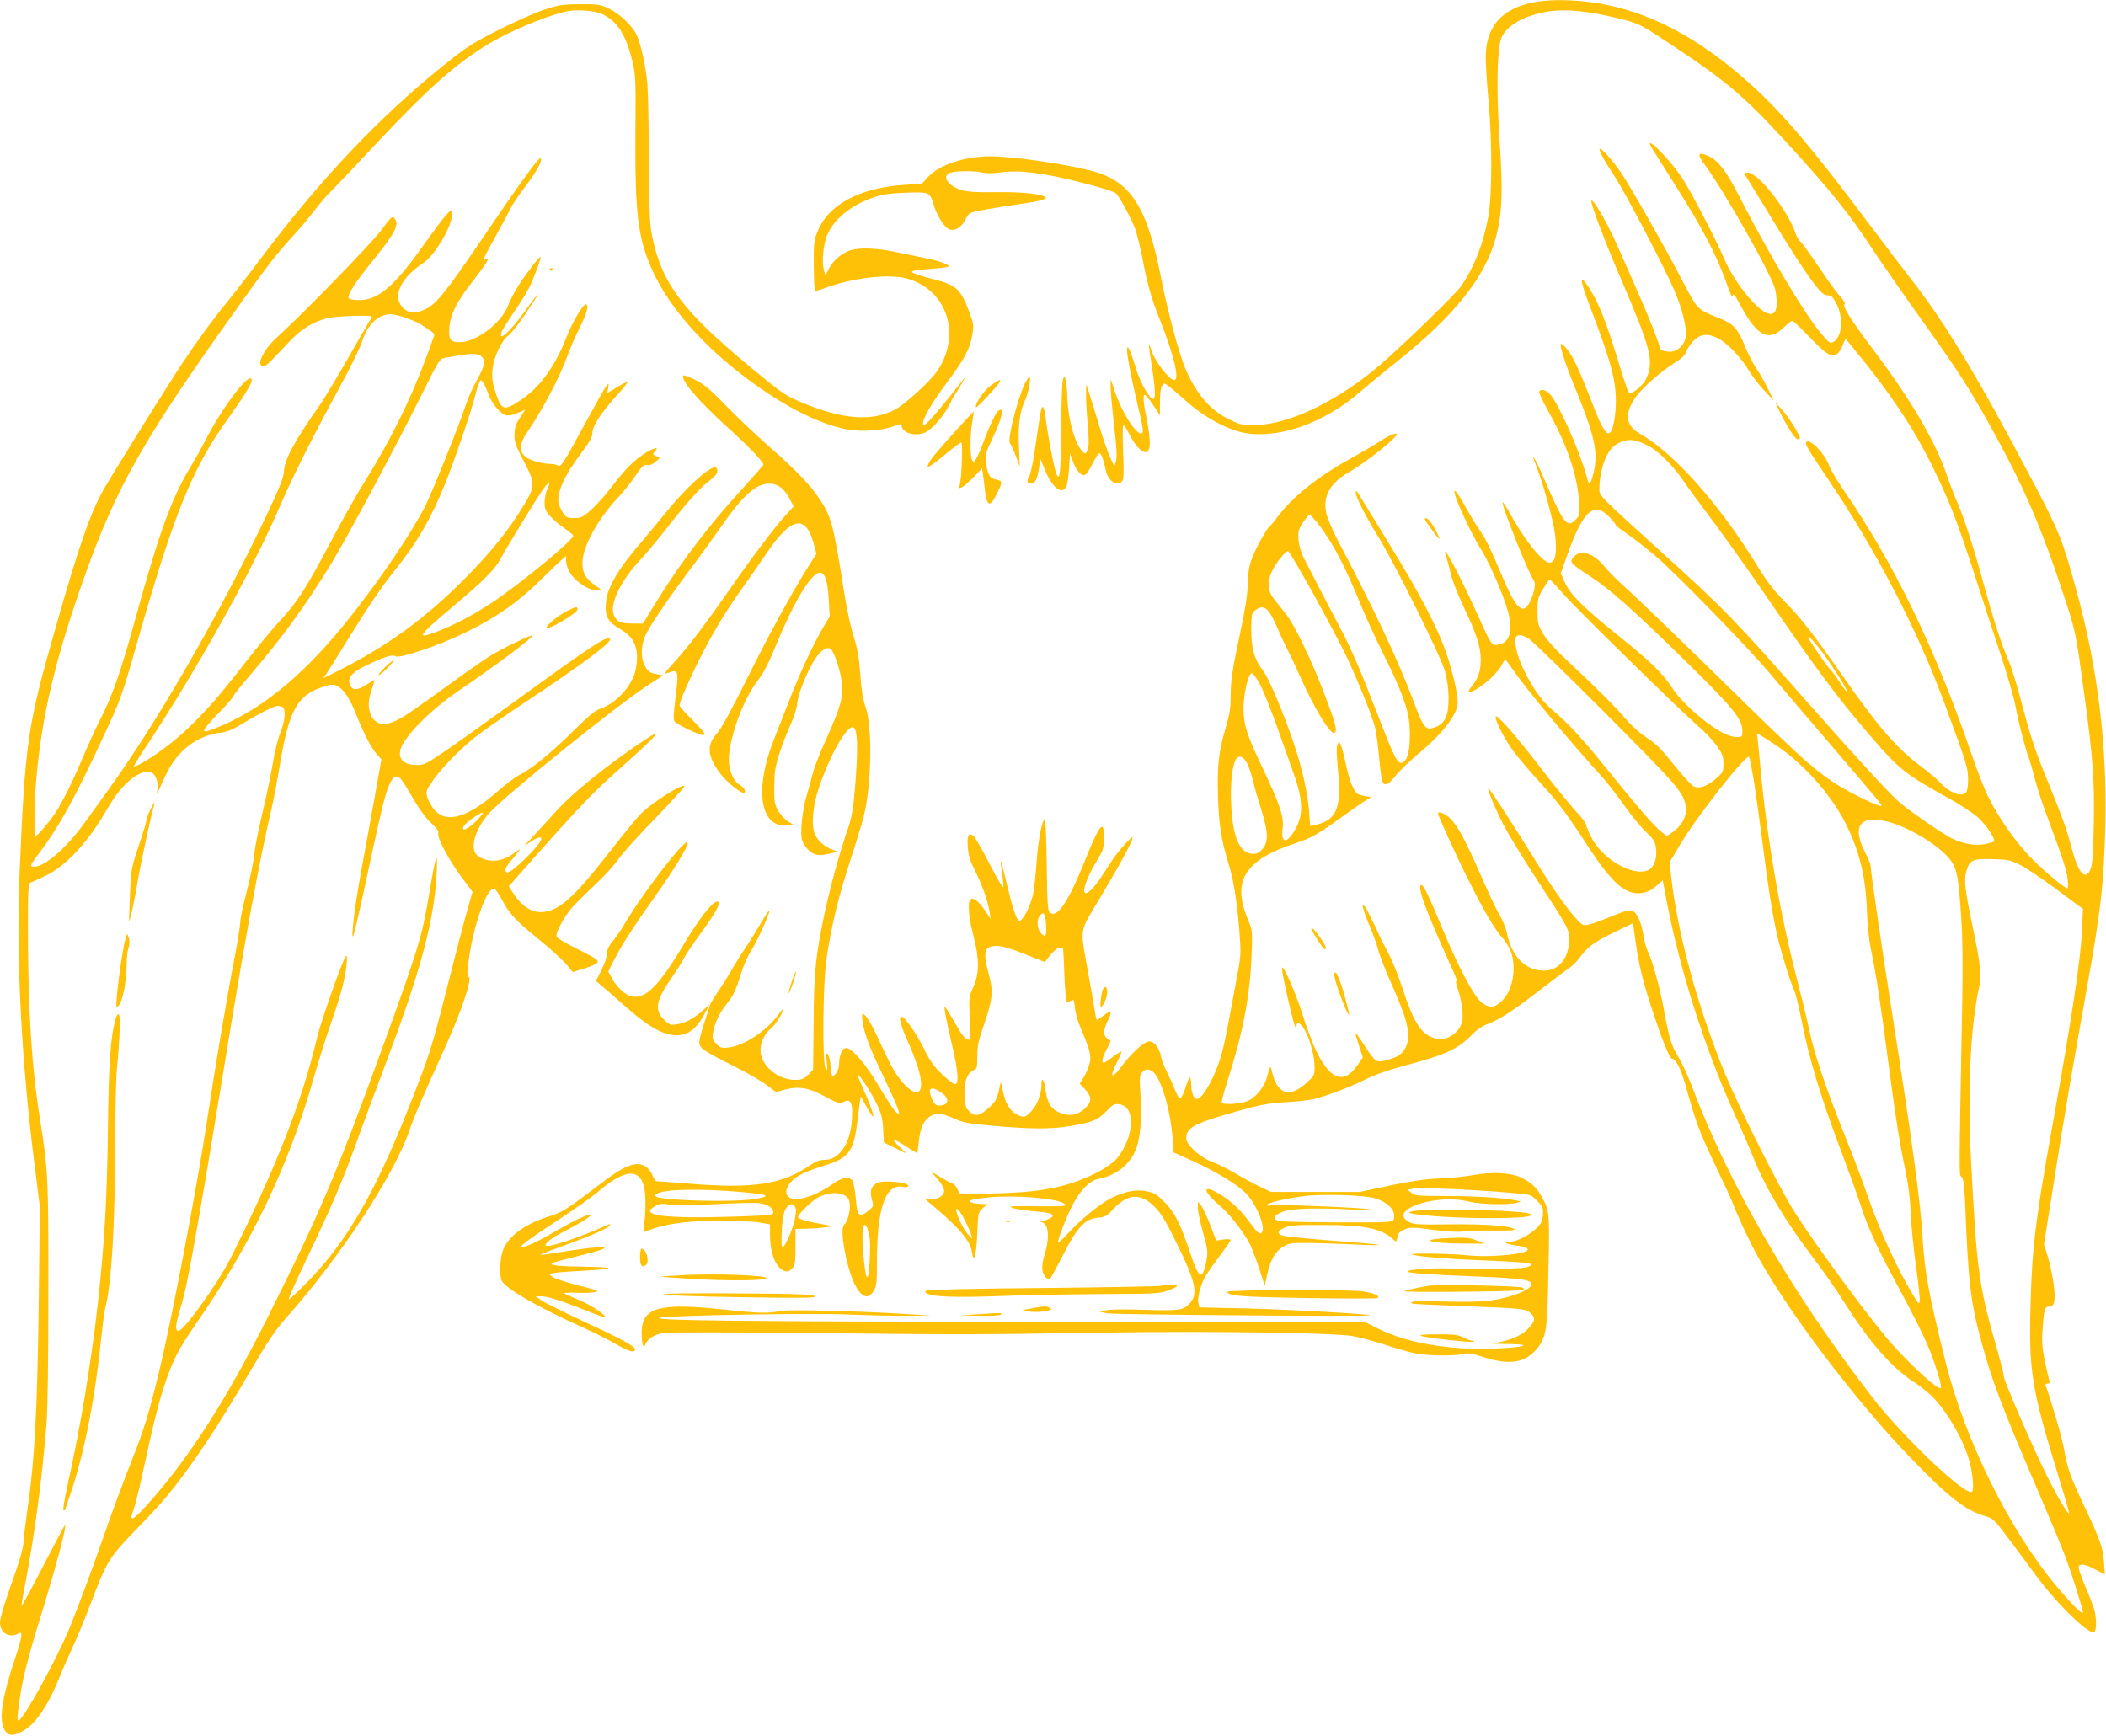 <?xml version="1.0" standalone="no"?>
<!DOCTYPE svg PUBLIC "-//W3C//DTD SVG 20010904//EN"
 "http://www.w3.org/TR/2001/REC-SVG-20010904/DTD/svg10.dtd">
<svg version="1.0" xmlns="http://www.w3.org/2000/svg"
 width="1280pt" height="1055pt" viewBox="0 0 1280 1055"
 preserveAspectRatio="xMidYMid meet">
<g transform="translate(0,1055) scale(0.1,-0.1)"
fill="#ffc107" stroke="none">
<path d="M9311 10534 c-188 -40 -281 -151 -281 -332 0 -43 7 -161 17 -262 23
-259 22 -576 -1 -705 -31 -168 -84 -305 -166 -425 -31 -45 -312 -319 -475
-463 -257 -226 -564 -377 -775 -381 -76 -1 -92 2 -152 31 -120 56 -209 159
-275 317 -39 91 -108 352 -148 556 -85 431 -187 584 -430 644 -176 44 -477 86
-609 86 -155 -1 -307 -52 -375 -125 l-38 -42 -100 -6 c-275 -17 -468 -119
-534 -284 -22 -53 -24 -72 -23 -206 1 -82 4 -151 7 -154 3 -3 30 4 61 16 170
63 390 88 501 57 245 -70 331 -346 178 -566 -44 -62 -198 -202 -255 -231 -143
-73 -318 -59 -568 46 -103 44 -118 55 -322 224 -396 331 -520 493 -580 765
-19 81 -21 132 -24 476 -1 212 -5 421 -9 465 -7 98 -38 240 -63 298 -26 57
-100 130 -170 164 -53 26 -65 28 -177 27 -107 0 -130 -4 -218 -33 -54 -18
-178 -73 -275 -122 -155 -78 -196 -104 -327 -209 -396 -317 -760 -701 -1119
-1180 -77 -102 -167 -219 -201 -260 -81 -98 -184 -238 -275 -375 -79 -118
-406 -642 -477 -765 -83 -144 -154 -347 -301 -866 -165 -580 -179 -675 -213
-1469 -22 -510 11 -1155 93 -1790 l30 -240 -6 -545 c-9 -700 -25 -1000 -72
-1315 -8 -55 -17 -127 -19 -160 -4 -62 -18 -109 -99 -340 -25 -71 -46 -147
-46 -167 0 -63 55 -97 111 -68 16 9 19 7 19 -13 0 -13 -16 -70 -35 -128 -81
-238 -103 -375 -70 -439 21 -40 47 -45 99 -20 89 42 166 155 246 354 16 41 49
116 73 167 25 52 73 168 107 259 97 256 114 284 270 445 75 77 159 167 186
200 148 177 316 428 517 773 106 181 154 252 216 321 320 358 653 861 747
1133 34 98 75 193 224 522 93 207 160 404 140 416 -12 7 -12 23 -2 98 30 225
117 465 160 438 6 -4 25 -33 43 -66 45 -85 86 -129 224 -240 67 -54 140 -121
164 -148 l42 -51 52 16 c29 8 65 22 81 30 38 20 29 28 -112 98 -62 31 -116 63
-119 71 -9 25 53 136 109 194 29 30 92 91 139 136 47 44 104 107 126 140 23
33 122 144 222 246 99 103 181 192 181 198 0 26 -194 -95 -264 -166 -27 -27
-116 -136 -198 -241 -215 -276 -307 -356 -410 -357 -60 0 -115 36 -162 105
l-34 51 161 182 c278 313 357 395 522 541 252 225 275 258 94 134 -203 -139
-389 -291 -478 -388 -47 -52 -115 -126 -151 -165 -61 -65 -63 -67 -21 -37 43
30 71 39 71 23 0 -34 -183 -213 -207 -205 -22 8 -14 28 32 82 25 29 45 55 45
57 0 3 -16 -7 -35 -21 -71 -54 -154 -62 -218 -20 -57 37 -23 166 70 266 106
115 773 651 960 773 l94 61 -44 8 c-37 7 -48 15 -66 47 -26 47 -27 113 -2 179
21 55 145 238 322 472 31 41 90 124 132 184 141 203 220 275 303 275 52 0 90
-29 124 -93 l24 -45 -50 -55 c-66 -72 -205 -256 -334 -442 -147 -212 -261
-362 -336 -443 -35 -39 -64 -72 -64 -75 0 -3 13 0 30 6 53 20 56 5 36 -149
-12 -98 -14 -139 -7 -148 19 -23 157 -88 177 -84 15 4 3 20 -63 87 -46 46 -83
87 -83 93 0 20 54 147 117 272 82 164 164 301 268 446 45 63 110 156 144 207
149 220 237 239 286 61 l17 -64 -38 -60 c-96 -148 -257 -443 -386 -704 -90
-182 -155 -300 -179 -326 -66 -73 -61 -141 19 -246 42 -56 135 -129 147 -116
10 10 -6 35 -30 48 -37 20 -65 86 -65 152 0 125 85 362 169 472 47 62 69 105
137 270 30 71 77 172 106 223 125 226 184 229 195 9 l6 -102 -47 -80 c-63
-111 -133 -262 -200 -434 -31 -80 -74 -190 -96 -245 -116 -298 -79 -525 82
-513 l43 3 -35 22 c-20 12 -47 41 -60 65 -22 39 -25 54 -24 148 1 90 5 119 33
205 18 55 49 134 68 175 19 42 36 95 38 120 3 55 59 197 108 273 36 56 77 81
98 60 23 -23 61 -143 66 -209 7 -90 -8 -141 -96 -338 -38 -83 -74 -176 -81
-206 -7 -30 -24 -91 -37 -135 -25 -82 -41 -223 -29 -268 9 -39 53 -85 87 -92
16 -4 53 -1 82 6 52 12 52 12 22 22 -47 15 -96 56 -112 96 -24 56 -13 176 27
291 61 180 161 360 201 360 32 0 37 -117 15 -375 -11 -130 -20 -177 -45 -250
-48 -137 -107 -354 -140 -510 -54 -255 -64 -356 -66 -664 l-3 -283 -30 -31
c-26 -26 -39 -31 -81 -31 -99 0 -198 80 -208 166 -6 53 21 113 66 150 25 20
71 94 71 114 0 4 -13 -11 -28 -32 -72 -99 -208 -190 -302 -201 -43 -5 -51 -3
-75 21 -24 24 -27 33 -21 69 9 57 39 120 79 170 45 55 59 85 91 189 14 47 42
110 62 140 34 51 118 237 111 245 -3 2 -30 -40 -62 -94 -32 -54 -72 -118 -90
-143 -17 -25 -51 -79 -75 -120 -23 -41 -63 -104 -87 -139 -25 -36 -46 -72 -48
-80 -2 -9 -17 -57 -34 -107 -17 -51 -31 -105 -31 -120 0 -35 26 -52 215 -147
72 -36 157 -85 191 -110 l61 -45 54 15 c84 22 144 12 245 -43 72 -39 90 -45
105 -36 50 31 65 1 56 -113 -10 -137 -78 -235 -162 -235 -33 0 -55 -8 -96 -36
-166 -113 -341 -140 -716 -110 -111 9 -207 16 -213 16 -5 0 -16 15 -23 33 -21
48 -53 72 -96 71 -49 -2 -108 -33 -219 -118 -197 -150 -236 -176 -307 -197
-149 -46 -246 -115 -286 -202 -19 -43 -25 -153 -11 -189 19 -48 215 -161 505
-292 60 -27 147 -71 194 -98 78 -45 113 -54 113 -30 0 18 -88 66 -305 166
-122 57 -239 115 -261 130 l-39 26 36 0 c39 0 120 -26 278 -89 57 -23 105 -40
108 -38 11 12 -92 79 -165 108 -45 18 -82 35 -82 38 0 3 34 5 76 3 71 -3 132
3 122 13 -2 3 -57 18 -122 34 -65 17 -130 38 -144 47 -24 16 -25 18 -6 24 10
4 82 10 159 14 223 12 246 23 50 26 -166 2 -231 9 -209 23 6 3 89 25 185 49
236 58 146 64 -165 12 -48 -8 -90 -13 -92 -11 -2 2 63 27 144 56 173 63 266
104 277 121 6 9 4 11 -6 7 -181 -81 -367 -143 -382 -128 -10 10 40 50 103 81
87 43 184 104 173 107 -16 6 -111 -39 -218 -102 -101 -59 -177 -95 -202 -95
-23 0 26 37 222 166 99 65 212 145 250 178 182 154 276 133 278 -62 1 -43 -3
-104 -7 -136 -7 -55 -7 -58 11 -51 109 46 241 65 457 65 93 0 198 -5 233 -11
l63 -11 0 -67 c0 -84 22 -160 56 -195 32 -31 55 -33 80 -5 16 18 19 37 19 130
l0 109 60 1 c33 1 85 4 115 8 l55 7 -40 8 c-22 4 -53 10 -70 13 -54 9 -105 26
-105 35 0 17 85 100 122 119 82 42 169 33 189 -18 13 -34 -4 -125 -27 -143
-18 -16 -18 -67 1 -168 43 -224 120 -330 175 -239 18 28 20 50 20 182 0 318
52 470 155 451 35 -7 49 6 20 18 -30 11 -115 18 -150 12 -53 -10 -72 -45 -57
-103 12 -42 11 -46 -10 -64 -66 -56 -78 -46 -87 69 -4 50 -14 98 -21 107 -21
25 -64 18 -116 -20 -103 -73 -216 -110 -263 -86 -34 19 -28 63 15 105 36 35
83 56 209 96 131 40 165 87 184 250 7 52 14 111 17 130 l6 35 35 -63 c19 -35
38 -61 40 -58 6 6 -25 90 -67 182 -16 37 -29 69 -27 71 8 7 89 -118 119 -184
25 -53 33 -84 36 -148 l4 -80 62 -30 c33 -17 65 -32 69 -34 5 -2 -11 15 -35
37 -23 22 -41 43 -38 45 3 3 35 -15 73 -39 37 -24 69 -44 71 -44 2 0 6 30 10
66 8 82 25 124 61 152 37 30 76 28 154 -7 58 -26 88 -32 246 -45 223 -20 344
-20 460 -1 129 21 171 38 220 91 36 39 48 45 75 42 102 -10 98 -187 -6 -323
-46 -60 -198 -138 -342 -174 -114 -29 -235 -42 -439 -46 l-181 -3 -12 29 c-7
15 -20 31 -29 34 -10 3 -43 21 -75 40 l-57 34 36 -42 c48 -55 55 -85 25 -109
-12 -10 -39 -18 -59 -18 l-36 -1 50 -42 c157 -132 224 -212 232 -278 11 -77
27 -21 33 112 5 128 6 132 33 155 l28 24 -33 1 c-18 1 -44 4 -58 8 -41 11 -8
22 103 33 158 15 412 -6 454 -38 16 -12 11 -14 -42 -16 -33 -1 -114 -1 -180 0
-96 2 -115 0 -95 -9 14 -6 67 -15 118 -20 108 -9 135 -16 129 -32 -2 -7 -21
-17 -43 -24 -21 -6 -34 -12 -27 -12 46 -3 56 -87 22 -196 -21 -70 -19 -113 8
-140 8 -8 19 -13 24 -10 5 4 40 68 78 143 88 172 134 222 211 230 46 4 57 10
92 48 92 100 168 105 255 19 42 -43 68 -86 138 -229 123 -249 133 -320 53
-379 -31 -23 -76 -25 -318 -17 -74 2 -151 0 -170 -5 l-35 -9 45 -9 c44 -8
1615 -21 1595 -12 -22 9 -504 36 -763 42 l-272 6 -6 24 c-8 28 10 102 36 154
11 21 51 79 90 130 38 51 70 97 70 102 0 5 -19 6 -44 3 l-44 -7 -36 95 c-21
53 -46 106 -56 118 l-19 23 -1 -35 c0 -19 12 -78 26 -130 36 -130 37 -140 25
-201 -24 -115 -45 -103 -97 54 -57 173 -95 250 -157 311 -45 45 -62 56 -108
65 -62 13 -135 -1 -218 -43 -68 -35 -184 -130 -258 -211 -35 -37 -63 -63 -63
-57 0 22 53 160 89 227 47 91 105 150 157 159 104 20 186 82 225 172 29 64 40
190 31 334 -7 112 -6 126 10 142 22 22 37 23 64 4 49 -35 108 -231 121 -404
l6 -87 109 -49 c140 -63 269 -140 325 -194 65 -63 126 -206 104 -241 -13 -20
-27 -7 -86 73 -52 71 -127 136 -197 172 -85 43 -70 -3 29 -88 49 -41 113 -120
168 -208 15 -23 43 -94 64 -158 l38 -117 13 60 c19 90 47 143 93 173 38 25 47
27 156 27 64 -1 188 -5 276 -9 88 -5 158 -6 155 -3 -3 3 -131 15 -285 26 -154
12 -290 26 -302 31 -33 14 -28 29 15 48 31 14 70 17 237 16 247 0 351 -21 421
-86 21 -19 21 -19 27 12 5 24 15 35 44 47 35 14 49 14 171 -2 90 -12 153 -15
195 -10 34 4 118 6 187 5 84 -1 122 2 115 8 -20 21 -174 32 -390 30 -195 -3
-224 -1 -252 15 -133 72 168 174 365 123 66 -17 244 -21 292 -7 l25 8 -30 6
c-72 16 -251 27 -425 27 -170 0 -190 2 -211 19 l-24 19 40 8 c59 11 674 -25
706 -42 15 -7 39 -28 54 -46 23 -28 26 -38 22 -78 -4 -38 -12 -52 -51 -87 -44
-39 -117 -73 -159 -73 -38 0 -7 -13 49 -21 69 -9 88 -24 51 -38 -55 -21 -241
-33 -341 -22 -93 11 -354 15 -345 7 12 -12 198 -28 431 -37 142 -5 268 -14
280 -18 23 -9 22 -9 -7 -22 -29 -12 -241 -16 -493 -9 -107 3 -244 -8 -237 -19
6 -10 133 -19 438 -31 254 -10 320 -20 315 -48 -5 -26 -74 -59 -173 -83 -92
-23 -189 -26 -447 -18 -85 3 -121 -2 -107 -15 2 -2 141 -9 309 -15 369 -14
386 -16 416 -46 27 -27 24 -46 -15 -88 -33 -37 -86 -64 -159 -81 l-57 -14 100
-2 c154 -2 83 -21 -102 -28 -268 -9 -523 36 -693 120 l-85 43 -1935 1 c-1819
0 -2442 7 -2345 25 73 14 912 28 1140 19 121 -5 283 -9 360 -8 l140 1 -105 7
c-290 20 -756 32 -808 21 -74 -16 -132 -14 -354 10 -385 41 -488 11 -488 -143
0 -31 3 -64 6 -73 6 -14 8 -13 18 6 17 35 57 59 112 67 28 5 432 4 900 -1 932
-10 961 -10 1799 3 605 10 1362 -1 1485 -21 36 -6 119 -28 185 -49 66 -22 149
-46 185 -54 72 -17 243 -21 304 -6 32 7 53 4 112 -16 153 -51 250 -42 319 30
68 70 78 115 84 381 10 426 9 463 -20 525 -35 75 -72 116 -133 147 -67 35
-181 42 -303 20 -49 -9 -142 -18 -209 -21 -87 -3 -171 -16 -300 -43 l-179 -38
-270 0 -270 0 -66 31 c-37 18 -105 54 -151 82 -47 27 -112 60 -146 72 -68 25
-152 102 -152 140 0 67 43 90 330 171 118 33 169 43 270 49 69 4 146 12 171
18 81 20 222 73 312 118 56 28 141 59 235 84 260 69 331 102 417 189 33 34 67
56 105 70 67 25 154 82 320 211 69 53 142 108 162 122 21 13 51 42 67 64 50
68 87 96 208 155 l118 57 17 -120 c19 -133 43 -231 94 -388 62 -191 111 -315
125 -315 24 0 55 -61 83 -161 66 -234 83 -279 175 -474 54 -113 104 -221 111
-240 32 -85 106 -243 158 -335 188 -339 591 -870 916 -1208 240 -250 346 -332
472 -366 37 -10 51 -25 139 -143 55 -73 130 -174 167 -225 131 -176 329 -364
349 -332 12 19 11 86 -2 134 -6 22 -31 87 -56 144 -24 57 -42 110 -39 118 8
21 39 16 101 -17 l58 -30 -5 72 c-7 92 -22 134 -115 333 -91 191 -107 238
-128 356 -12 71 -76 290 -112 387 -3 6 2 12 12 12 11 0 15 5 11 16 -3 8 -15
61 -27 117 -16 78 -20 122 -15 187 8 127 14 150 39 147 34 -3 43 39 28 143 -7
50 -23 123 -35 163 l-23 73 63 396 c62 392 102 627 190 1118 94 520 110 664
120 1030 12 485 -45 956 -177 1435 -83 304 -103 353 -267 665 -332 631 -532
963 -742 1230 -41 52 -160 210 -266 350 -325 434 -503 644 -690 815 -394 360
-775 528 -1191 524 -48 0 -117 -7 -152 -15z m-5646 -72 c92 -46 143 -131 182
-298 16 -70 18 -120 15 -419 -3 -487 14 -632 96 -823 113 -262 372 -540 712
-765 176 -116 338 -190 478 -217 82 -16 212 -8 280 18 42 16 52 17 52 6 0 -47
89 -71 149 -40 40 21 106 97 137 158 14 29 34 64 44 78 9 14 27 43 39 65 l23
40 -24 -30 c-81 -105 -180 -224 -207 -249 -27 -26 -31 -27 -31 -10 0 35 56
129 147 251 105 140 140 206 153 290 9 54 7 67 -16 129 -57 153 -79 172 -241
212 -58 15 -108 32 -110 38 -3 8 31 14 107 19 60 4 112 11 115 15 7 12 -67 38
-155 54 -41 8 -118 24 -170 35 -106 23 -213 27 -271 10 -51 -16 -105 -62 -131
-112 l-21 -42 -10 35 c-13 51 -3 158 21 212 42 96 141 178 273 225 59 21 98
27 191 31 157 6 159 5 180 -65 23 -77 70 -151 103 -159 34 -8 70 16 95 65 19
38 21 39 107 55 48 9 138 23 198 32 131 18 187 32 181 43 -13 21 -138 35 -296
33 -122 -2 -178 2 -214 12 -85 26 -125 86 -70 106 31 12 146 13 197 1 24 -6
66 -5 110 1 108 17 263 -3 495 -63 127 -32 200 -56 208 -67 32 -42 96 -164
114 -215 11 -32 29 -105 41 -165 32 -170 56 -255 110 -389 84 -212 120 -363
86 -363 -30 0 -119 116 -138 178 -7 23 -14 40 -16 39 -2 -2 6 -60 17 -128 32
-200 24 -248 -28 -166 -35 55 -55 102 -83 195 -22 72 -39 101 -39 65 0 -37 30
-192 66 -341 28 -113 35 -155 26 -164 -26 -26 -120 116 -166 252 l-25 75 -1
-45 c0 -25 9 -130 21 -233 16 -136 19 -197 12 -220 l-10 -32 -26 55 c-14 30
-44 118 -67 195 -23 77 -50 165 -60 195 l-18 55 -1 -60 c-1 -33 4 -116 10
-185 8 -93 8 -132 0 -154 -10 -24 -14 -26 -27 -15 -47 39 -94 200 -97 339 -3
103 -17 148 -28 95 -4 -16 -8 -142 -9 -280 -1 -137 -5 -263 -9 -280 -7 -29 -7
-29 -19 -9 -12 22 -55 242 -67 347 -4 31 -11 59 -15 62 -11 7 -15 -16 -45
-224 -14 -102 -31 -184 -40 -198 -18 -27 -12 -43 14 -43 22 0 38 34 47 100 l7
52 28 -69 c46 -109 102 -153 130 -101 6 12 14 62 17 111 l5 90 19 -50 c21 -56
50 -88 72 -80 9 3 29 33 45 66 17 33 35 62 40 65 11 7 28 -35 40 -96 13 -70
70 -111 101 -73 10 12 12 54 6 181 -4 114 -3 163 4 159 6 -4 23 -32 39 -63 34
-66 72 -105 98 -100 27 5 28 69 4 192 -23 112 -26 156 -12 156 4 0 27 -28 50
-62 l41 -63 0 81 c0 53 5 87 14 100 16 21 1 32 165 -111 89 -77 213 -146 306
-170 211 -54 511 47 740 250 39 34 140 117 225 185 339 271 524 503 590 740
40 146 46 278 25 583 -20 297 -17 548 7 627 25 82 145 150 301 172 100 14 239
-1 410 -43 136 -34 128 -30 357 -182 294 -195 416 -298 641 -543 279 -302 407
-460 544 -670 51 -77 171 -251 268 -387 273 -381 333 -475 495 -772 167 -306
274 -556 398 -932 82 -248 79 -235 134 -638 51 -377 60 -504 56 -765 -4 -227
-9 -273 -31 -304 -32 -42 -70 17 -109 168 -27 103 -55 179 -164 446 -51 125
-87 235 -127 389 -30 117 -70 248 -89 290 -42 96 -91 248 -151 466 -56 208
-117 395 -160 495 -18 41 -45 111 -60 155 -68 205 -220 465 -447 766 -137 182
-193 270 -177 279 6 5 -3 22 -25 46 -20 21 -79 103 -131 181 -53 78 -103 148
-113 155 -9 7 -23 31 -30 53 -45 134 -226 365 -286 365 -27 0 -28 -1 -13 -24
9 -13 68 -111 133 -217 137 -227 224 -361 288 -444 36 -46 53 -59 74 -60 23 0
32 -9 55 -54 44 -88 33 -201 -23 -231 -16 -9 -26 -2 -71 52 -106 127 -320 486
-504 846 -73 143 -123 208 -182 234 -64 28 -71 12 -22 -53 119 -160 414 -682
429 -761 31 -162 -21 -192 -132 -78 -68 70 -144 183 -178 266 -46 109 -199
405 -256 492 -54 82 -172 212 -194 212 -6 0 0 -17 14 -37 191 -302 241 -383
290 -471 72 -129 120 -232 162 -350 22 -64 33 -86 36 -70 2 18 13 5 48 -61
100 -186 171 -221 263 -130 22 21 45 39 50 39 6 0 56 -47 111 -105 126 -131
157 -137 199 -36 l14 33 64 -79 c204 -247 351 -468 464 -698 105 -215 151
-333 260 -670 47 -148 118 -364 156 -478 38 -114 79 -256 90 -315 20 -107 59
-255 80 -309 6 -15 21 -68 34 -118 12 -49 48 -160 80 -245 98 -264 117 -323
122 -377 3 -29 3 -53 -1 -53 -17 0 -138 101 -218 182 -97 98 -207 256 -267
381 -22 45 -65 156 -96 247 -225 653 -469 1158 -779 1610 -40 58 -80 126 -89
151 -28 73 -111 160 -137 144 -14 -9 3 -39 123 -216 296 -438 546 -916 713
-1368 144 -391 145 -394 146 -478 0 -29 -5 -60 -12 -68 -29 -34 -103 -4 -170
70 -14 15 -59 52 -100 83 -154 115 -260 237 -490 567 -172 246 -246 341 -349
445 -60 61 -106 121 -163 215 -228 371 -502 680 -711 799 -90 51 -96 125 -20
229 41 56 153 153 235 204 41 25 60 45 68 67 6 18 26 48 46 67 41 40 86 44
149 11 52 -26 144 -123 184 -194 18 -31 59 -85 92 -120 l60 -63 -35 70 c-18
39 -50 95 -71 125 -20 30 -52 93 -71 139 -41 101 -68 132 -143 162 -146 58
-141 54 -224 211 -113 218 -331 601 -387 682 -52 75 -119 150 -128 142 -7 -7
32 -79 93 -171 66 -101 299 -546 360 -687 52 -121 79 -234 70 -289 -7 -39 -35
-72 -73 -84 -27 -8 -82 3 -82 16 0 19 -72 202 -137 347 -36 81 -89 202 -119
270 -60 139 -157 306 -162 280 -4 -19 82 -245 175 -462 191 -444 208 -513 156
-623 -14 -31 -75 -83 -96 -83 -10 0 -21 28 -84 235 -64 208 -112 326 -168 410
-58 87 -55 50 10 -122 124 -325 155 -437 156 -567 1 -86 -16 -180 -36 -196
-21 -17 -49 27 -101 163 -80 207 -124 304 -159 344 -18 21 -35 36 -38 33 -9
-10 25 -117 79 -250 134 -325 153 -421 112 -562 -6 -21 -14 -38 -18 -38 -3 0
-11 21 -18 48 -37 140 -165 429 -216 490 -27 32 -59 42 -71 22 -3 -5 19 -54
49 -108 115 -203 181 -392 193 -555 6 -82 5 -89 -17 -112 -55 -59 -74 -35
-200 256 -46 109 -83 167 -46 74 46 -114 107 -338 118 -428 13 -108 1 -167
-34 -167 -42 0 -152 137 -244 305 -20 36 -38 64 -41 62 -11 -11 160 -439 189
-475 14 -16 4 -73 -22 -128 -43 -87 -85 -49 -171 156 -75 177 -100 228 -143
288 -18 26 -51 81 -74 122 -22 41 -48 84 -57 95 -59 72 63 -212 153 -355 49
-79 133 -276 158 -369 33 -129 5 -201 -80 -201 -20 0 -33 22 -105 183 -84 187
-189 392 -197 384 -3 -2 0 -17 6 -33 6 -16 18 -59 26 -96 8 -39 42 -127 79
-205 79 -165 105 -246 105 -324 0 -67 -17 -116 -56 -162 -38 -45 -13 -46 52
-2 59 41 119 102 136 141 6 13 14 24 17 24 3 0 25 -29 48 -63 73 -108 364
-458 543 -652 25 -27 83 -103 129 -167 46 -65 107 -139 136 -166 46 -43 54
-56 60 -99 8 -64 -13 -119 -52 -134 -94 -36 -277 72 -342 203 -17 34 -31 68
-31 76 0 8 -28 45 -63 82 -35 38 -128 153 -208 256 -161 210 -279 344 -279
316 0 -31 61 -146 115 -217 29 -38 98 -119 154 -180 114 -124 164 -191 292
-389 135 -208 218 -286 303 -286 46 0 77 13 118 49 l34 30 23 -122 c78 -412
231 -895 408 -1287 41 -91 93 -210 115 -265 76 -193 197 -395 379 -635 53 -69
131 -181 174 -250 161 -254 291 -403 434 -495 36 -24 87 -65 112 -91 95 -102
184 -260 219 -386 20 -75 29 -173 16 -185 -33 -34 -412 324 -601 567 -488 630
-880 1304 -1106 1908 -23 58 -56 131 -75 162 -46 75 -58 115 -89 282 -25 142
-74 317 -102 371 -8 16 -19 56 -24 90 -14 86 -42 145 -72 152 -17 5 -55 -6
-119 -34 -53 -22 -114 -44 -137 -50 -41 -9 -42 -8 -84 38 -62 69 -156 205
-264 381 -117 189 -261 410 -267 410 -11 0 48 -141 99 -237 30 -56 117 -198
193 -315 201 -307 206 -316 199 -389 -9 -104 -69 -169 -154 -169 -110 0 -194
84 -223 223 -6 32 -27 84 -46 116 -19 31 -70 140 -114 241 -95 216 -139 298
-186 345 -29 29 -74 48 -74 30 0 -12 111 -257 172 -378 106 -213 167 -317 213
-370 24 -26 50 -68 59 -94 34 -101 11 -231 -54 -295 -44 -44 -72 -48 -121 -15
-45 30 -143 213 -238 443 -87 209 -118 274 -131 274 -31 0 19 -140 175 -485
40 -88 46 -107 36 -100 -5 3 0 -21 11 -52 22 -64 34 -158 24 -196 -10 -42 -54
-86 -98 -98 -33 -9 -49 -7 -85 6 -70 27 -115 102 -178 295 -35 106 -73 196
-110 260 -8 14 -36 73 -63 131 -77 167 -97 154 -25 -16 19 -44 41 -106 49
-137 7 -32 43 -122 78 -201 104 -232 124 -321 90 -392 -19 -42 -49 -61 -116
-79 -64 -17 -68 -14 -135 89 -64 98 -65 98 -36 8 l26 -80 -32 -47 c-85 -123
-170 -89 -258 100 -19 43 -53 134 -75 203 -42 136 -121 314 -126 287 -2 -10
13 -90 34 -179 36 -158 53 -213 54 -174 0 33 30 17 54 -31 32 -63 56 -157 56
-220 0 -48 -3 -52 -51 -96 -103 -92 -176 -68 -208 70 -9 41 -11 38 -30 -32
-16 -60 -66 -122 -114 -145 -43 -19 -151 -27 -161 -11 -3 5 13 64 35 133 93
288 136 513 146 759 6 152 5 156 -21 218 -101 238 -22 364 289 467 97 32 139
56 275 155 58 42 123 87 145 101 l40 24 -35 5 c-20 4 -41 10 -48 14 -24 14
-53 87 -72 181 -11 53 -25 106 -31 118 l-12 21 -9 -24 c-6 -15 -4 -68 3 -138
25 -241 -6 -319 -137 -346 l-31 -7 -6 88 c-8 107 -43 265 -90 404 -64 192
-154 404 -190 452 -54 70 -72 135 -72 250 1 93 2 100 25 118 52 39 81 15 135
-110 19 -46 47 -105 60 -130 14 -25 48 -98 76 -161 88 -198 186 -359 210 -345
19 12 7 57 -61 236 -83 217 -184 425 -237 491 -21 26 -51 63 -67 83 -42 51
-46 110 -13 177 25 51 80 118 95 118 14 0 280 -481 360 -649 64 -136 149 -347
167 -414 8 -26 19 -107 26 -180 6 -73 16 -142 20 -155 13 -34 37 -24 83 35 23
28 85 88 139 133 148 124 237 240 237 310 0 53 -29 181 -68 295 -53 157 -153
350 -346 665 -93 151 -177 289 -187 305 -15 25 -19 26 -19 10 0 -26 60 -144
144 -280 101 -165 373 -715 398 -804 28 -101 30 -231 4 -285 -13 -26 -31 -43
-55 -53 -65 -27 -76 -15 -136 145 -97 259 -238 559 -470 999 -29 57 -58 126
-64 153 -22 101 21 181 130 245 118 69 299 213 299 237 0 12 -63 -16 -112 -50
-24 -16 -102 -62 -174 -102 -194 -107 -350 -232 -437 -349 -23 -31 -45 -57
-49 -59 -13 -6 -76 -116 -103 -182 -21 -51 -28 -84 -31 -160 -3 -92 -10 -135
-74 -440 -21 -103 -30 -173 -30 -243 0 -79 -6 -117 -29 -196 -44 -147 -54
-239 -48 -424 5 -168 21 -268 61 -397 32 -100 53 -227 68 -410 11 -144 11
-156 -11 -273 -13 -67 -38 -204 -57 -305 -26 -139 -44 -207 -75 -281 -41 -100
-89 -171 -115 -171 -19 0 -34 41 -34 91 0 21 -4 39 -8 39 -4 0 -17 -28 -27
-62 -11 -34 -25 -63 -31 -65 -6 -2 -19 18 -29 44 -10 26 -33 78 -51 114 -18
36 -36 82 -39 102 -9 48 -40 87 -70 87 -30 0 -106 -69 -170 -154 -60 -80 -73
-65 -26 27 17 33 29 62 27 65 -3 2 -26 -12 -52 -32 -26 -20 -51 -36 -55 -36
-16 0 -10 30 17 81 l25 51 -20 15 c-28 19 -26 53 4 113 28 56 19 63 -31 25
-18 -14 -35 -25 -37 -25 -2 0 -7 17 -10 38 -3 20 -21 125 -40 232 -54 307 -64
248 75 482 131 222 200 350 191 358 -6 6 -82 -78 -117 -130 -13 -19 -45 -68
-71 -108 -46 -71 -89 -112 -102 -98 -14 14 19 104 67 183 46 76 50 86 50 147
0 123 -24 93 -125 -157 -95 -235 -163 -333 -204 -293 -14 15 -16 53 -19 291
-2 151 -7 275 -11 275 -17 0 -41 -121 -51 -265 -6 -82 -16 -170 -22 -195 -19
-80 -68 -168 -86 -156 -16 10 -41 88 -76 237 -36 151 -43 164 -25 48 6 -38 9
-75 7 -81 -3 -7 -40 56 -83 140 -43 83 -86 159 -96 168 -31 28 -42 8 -37 -65
4 -51 14 -84 46 -147 42 -84 76 -180 87 -249 l6 -40 -35 52 c-40 58 -72 81
-88 65 -18 -18 -10 -114 18 -218 37 -142 37 -231 0 -313 -28 -62 -28 -65 -21
-192 6 -110 5 -129 -7 -129 -21 0 -38 22 -93 118 -26 45 -50 82 -52 82 -7 0 6
-72 43 -230 38 -162 44 -240 18 -240 -9 0 -44 28 -79 61 -50 48 -74 82 -109
154 -44 90 -117 195 -136 195 -21 0 -8 -47 40 -156 56 -126 83 -218 78 -267
-9 -90 -123 1 -198 159 -22 46 -58 121 -79 167 -22 46 -49 91 -60 102 -20 18
-21 18 -21 -1 0 -68 36 -175 116 -339 92 -193 118 -255 105 -255 -14 0 -53 56
-126 179 -73 123 -158 221 -192 221 -24 0 -43 -43 -43 -98 0 -32 -22 -72 -40
-72 -4 0 -10 27 -12 60 -2 33 -10 66 -17 73 -10 10 -11 0 -6 -48 5 -51 4 -57
-7 -40 -21 32 -17 517 6 670 28 191 72 375 141 585 35 107 73 231 84 275 49
194 55 551 11 670 -15 42 -25 100 -31 195 -8 104 -17 156 -40 230 -17 52 -42
165 -55 250 -69 434 -79 472 -148 580 -58 89 -143 178 -316 330 -80 70 -197
181 -260 247 -89 92 -130 127 -182 153 -37 19 -70 31 -74 27 -22 -22 88 -151
263 -310 128 -115 223 -214 223 -231 0 -4 -55 -66 -121 -139 -207 -225 -377
-448 -532 -698 l-79 -129 -67 0 c-72 1 -94 11 -111 54 -25 66 44 208 160 331
31 33 101 116 155 185 136 173 207 252 265 296 34 26 50 45 50 61 0 13 -6 23
-13 23 -43 0 -189 -136 -312 -290 -33 -41 -87 -106 -120 -145 -157 -180 -225
-294 -232 -389 -7 -83 10 -115 85 -159 74 -43 104 -94 104 -175 0 -31 -8 -77
-16 -101 -34 -93 -124 -183 -215 -212 -24 -8 -72 -48 -146 -122 -130 -130
-260 -238 -330 -273 -27 -13 -87 -57 -132 -97 -187 -165 -315 -205 -390 -123
-17 19 -37 53 -44 75 -12 39 -11 43 25 96 49 75 164 194 261 272 44 35 181
131 305 213 347 230 534 369 517 386 -20 20 -102 -34 -587 -386 -157 -114
-342 -246 -411 -293 -114 -78 -132 -87 -172 -87 -82 0 -118 33 -103 93 19 76
181 241 352 357 227 154 459 328 450 337 -7 7 -190 -81 -265 -129 -36 -23
-138 -94 -226 -158 -230 -167 -293 -210 -339 -231 -75 -34 -128 -21 -152 36
-19 46 -17 89 6 155 10 30 18 56 16 57 -1 1 -22 -11 -46 -27 -56 -37 -87 -39
-102 -4 -19 41 6 73 92 116 109 54 168 72 184 59 20 -17 259 64 416 140 201
97 334 191 491 348 75 75 134 128 131 119 -8 -34 9 -89 40 -124 42 -47 110
-86 145 -82 l28 3 -42 30 c-55 40 -73 73 -73 134 0 96 93 266 216 396 31 33
79 92 105 131 41 60 52 71 72 67 16 -3 34 4 53 21 29 26 29 26 7 32 -26 7 -28
15 -11 32 27 27 -5 22 -54 -8 -74 -47 -118 -90 -208 -206 -82 -106 -159 -181
-195 -190 -12 -3 -37 -4 -56 -2 -29 3 -37 10 -57 48 -18 34 -22 55 -17 85 9
63 56 152 133 254 53 70 72 103 72 125 0 44 46 118 139 221 44 49 78 91 76 94
-2 2 -31 -12 -64 -32 l-60 -36 6 32 c9 53 -8 25 -133 -203 -143 -263 -155
-282 -174 -269 -8 5 -27 9 -42 9 -53 0 -129 22 -156 45 -39 33 -34 82 15 152
90 130 202 345 243 463 12 36 44 109 71 163 47 93 61 147 39 147 -17 0 -82
-110 -116 -197 -70 -179 -159 -302 -272 -380 -111 -75 -125 -71 -163 51 -16
51 -20 83 -16 128 6 73 56 179 96 208 16 11 60 66 98 122 108 160 112 177 8
33 -95 -133 -172 -201 -145 -130 5 13 38 65 73 117 36 51 76 117 91 145 30 60
77 185 71 191 -5 5 -82 -93 -131 -169 -24 -37 -53 -92 -65 -124 -40 -107 -194
-225 -294 -225 -52 0 -65 13 -65 64 0 90 39 174 137 298 37 48 76 100 86 117
17 29 17 30 1 24 -24 -9 -18 3 64 151 37 67 75 138 85 159 10 21 47 77 83 124
72 95 107 156 102 181 -4 21 -116 -133 -373 -512 -206 -303 -263 -373 -328
-405 -62 -30 -102 -27 -138 8 -66 67 -15 181 122 271 66 43 162 198 176 284
12 74 -16 45 -183 -188 -169 -238 -269 -322 -382 -320 -28 0 -56 4 -62 10 -14
14 35 93 144 227 139 173 164 220 134 260 -13 17 -20 10 -83 -75 -61 -82 -485
-517 -643 -659 -54 -50 -99 -126 -89 -153 11 -27 28 -18 86 43 31 32 77 81
102 107 57 61 136 109 214 129 55 14 275 22 275 10 0 -3 -11 -22 -24 -43 -12
-20 -73 -125 -134 -232 -61 -107 -132 -224 -157 -260 -160 -228 -215 -331
-220 -410 -1 -33 -29 -101 -104 -260 -286 -602 -662 -1254 -962 -1670 -49 -69
-116 -161 -147 -204 -112 -156 -251 -274 -312 -264 -19 3 -16 10 35 78 123
163 218 334 388 701 112 240 117 255 207 570 228 801 339 1074 558 1377 85
118 142 210 142 229 0 72 -172 -150 -280 -360 -26 -51 -67 -123 -90 -162 -115
-186 -193 -401 -344 -950 -79 -287 -130 -434 -196 -566 -33 -64 -82 -172 -111
-240 -63 -150 -131 -288 -172 -349 -42 -62 -108 -140 -119 -140 -11 0 -10 188
2 335 34 396 115 737 297 1250 190 531 355 824 891 1575 230 323 266 369 386
500 38 41 92 107 121 145 29 39 70 86 90 105 20 19 144 150 275 290 318 339
489 492 688 612 130 78 336 165 467 197 65 16 184 7 230 -17z m-1204 -1842
c34 -12 73 -28 88 -37 67 -41 91 -59 91 -66 0 -5 -23 -70 -51 -144 -97 -260
-222 -511 -377 -758 -42 -66 -131 -225 -199 -353 -151 -286 -207 -374 -315
-489 -45 -49 -140 -163 -210 -254 -214 -278 -356 -424 -531 -547 -66 -47 -137
-86 -143 -80 -2 2 21 40 50 84 315 470 669 1103 837 1496 72 169 204 432 364
725 64 117 125 242 136 278 31 100 97 164 172 165 15 0 55 -9 88 -20z m468
-239 c25 -25 18 -53 -37 -154 -22 -40 -47 -97 -57 -127 -39 -122 -219 -570
-257 -640 -103 -189 -272 -437 -457 -670 -258 -325 -508 -536 -770 -649 -141
-61 -144 -53 -21 76 50 51 90 98 90 103 0 5 45 62 101 127 195 228 332 416
490 673 98 161 396 717 550 1027 105 212 112 223 142 228 18 3 55 9 82 14 85
15 123 13 144 -8z m38 -223 c21 -60 73 -123 108 -132 16 -4 43 1 72 14 l45 20
-16 -25 c-9 -14 -23 -36 -32 -50 -10 -15 -17 -47 -17 -78 -1 -45 8 -68 57
-162 70 -132 70 -150 -1 -267 -90 -150 -205 -292 -367 -454 -245 -244 -465
-403 -775 -559 l-75 -37 19 28 c11 16 64 101 118 189 136 220 213 334 298 440
135 168 216 308 304 523 56 139 158 438 180 527 10 39 22 79 28 89 9 19 10 19
23 2 7 -10 21 -41 31 -68z m7048 -316 c61 -30 155 -124 215 -213 25 -37 104
-145 176 -240 72 -96 211 -291 309 -434 328 -479 457 -651 662 -889 173 -199
199 -219 482 -377 63 -35 138 -85 166 -111 51 -47 106 -131 93 -144 -4 -3 -29
-10 -55 -15 -59 -11 -136 2 -200 35 -55 27 -258 167 -317 218 -58 49 -246 254
-546 593 -462 524 -516 580 -908 935 -365 330 -371 336 -371 374 -2 67 19 159
47 211 20 37 39 56 72 73 54 27 98 23 175 -16z m-6689 -266 c-9 -19 -16 -55
-16 -80 0 -38 6 -52 34 -84 19 -21 57 -53 85 -72 28 -19 53 -40 55 -46 8 -21
-324 -295 -494 -407 -117 -77 -225 -134 -336 -177 -130 -50 -114 -25 101 155
180 151 254 225 285 284 24 49 204 342 252 414 43 63 61 70 34 13z m6454 -167
c22 -23 40 -45 40 -50 0 -4 32 -29 71 -55 39 -27 119 -89 177 -139 130 -112
561 -555 699 -720 55 -66 216 -255 358 -420 141 -165 271 -317 288 -339 30
-38 30 -38 6 -32 -52 15 -211 97 -282 145 -126 85 -215 166 -687 630 -250 245
-501 487 -556 536 -56 50 -120 113 -142 141 -62 78 -140 106 -182 64 -35 -35
-30 -42 90 -120 124 -80 260 -201 570 -504 310 -305 360 -366 360 -442 0 -31
-2 -34 -30 -34 -17 0 -46 6 -65 14 -99 42 -271 189 -333 286 -55 86 -132 161
-322 313 -215 173 -294 251 -328 325 l-26 57 34 95 c98 282 165 346 260 249z
m-1778 -31 c90 -112 168 -257 264 -493 31 -77 96 -219 144 -315 109 -218 150
-330 157 -431 7 -97 -3 -182 -26 -210 -33 -41 -54 -13 -121 158 -34 87 -91
232 -127 323 -36 91 -92 217 -125 280 -92 174 -208 398 -242 465 -19 38 -31
80 -34 115 -3 48 0 61 27 103 17 26 35 47 40 47 5 0 24 -19 43 -42z m1495
-433 c82 -94 701 -701 819 -804 45 -38 99 -96 120 -127 33 -47 39 -65 39 -106
0 -47 -3 -53 -43 -89 -56 -49 -105 -66 -139 -48 -13 7 -60 58 -105 113 -99
123 -118 142 -191 190 -32 21 -84 68 -115 105 -68 79 -174 185 -342 342 -80
74 -138 138 -160 175 -32 54 -35 64 -35 139 0 75 3 85 35 138 19 31 37 56 40
55 4 -2 38 -39 77 -83z m-207 -276 c19 -11 231 -217 470 -457 450 -452 475
-481 487 -572 7 -49 -26 -109 -78 -146 l-38 -26 -30 23 c-42 31 -134 137 -321
368 -160 199 -241 287 -344 375 -67 57 -122 135 -177 249 -38 80 -57 161 -46
191 9 22 35 20 77 -5z m1790 -89 c60 -81 153 -230 147 -236 -2 -3 -23 25 -46
60 -24 36 -50 71 -58 78 -17 14 -133 183 -133 194 0 14 42 -31 90 -96z m-3417
-200 c21 -41 67 -158 103 -260 36 -102 82 -230 101 -285 56 -158 55 -251 -4
-342 -48 -75 -78 -65 -67 24 8 69 -16 140 -121 363 -96 201 -116 261 -117 357
-2 90 30 225 51 221 9 -2 33 -37 54 -78z m-5604 -6 c35 -21 72 -79 110 -177
44 -110 86 -191 120 -230 l29 -33 -38 -214 c-21 -118 -59 -325 -84 -460 -42
-232 -67 -440 -47 -395 4 11 30 119 56 240 110 513 135 617 159 670 18 40 30
55 45 55 22 0 35 -18 117 -159 27 -46 70 -103 97 -126 33 -31 45 -48 41 -60
-10 -24 65 -164 142 -268 l66 -88 -32 -112 c-18 -62 -70 -263 -117 -447 -98
-388 -111 -430 -239 -753 -207 -524 -383 -826 -626 -1070 -54 -55 -101 -98
-103 -95 -3 3 42 106 101 229 173 363 232 503 334 789 27 74 98 266 158 425
209 553 292 862 306 1150 8 155 -6 112 -49 -149 -38 -231 -66 -321 -263 -866
-300 -825 -390 -1038 -717 -1691 -252 -504 -483 -862 -736 -1142 -84 -92 -106
-100 -79 -29 10 27 35 124 55 218 71 328 97 430 135 545 50 151 84 217 189
369 336 483 563 956 716 1492 31 106 75 249 100 318 24 69 55 163 68 210 27
92 45 220 31 220 -13 0 -150 -388 -175 -490 -94 -397 -247 -788 -529 -1351
-76 -150 -283 -439 -315 -439 -22 0 -19 35 11 136 15 49 33 121 40 159 46 228
108 588 205 1180 148 908 233 1376 314 1720 9 39 30 149 46 245 55 333 107
426 263 475 55 18 64 17 95 -1z m-345 -120 c25 -10 20 -85 -10 -157 -14 -34
-34 -116 -45 -182 -11 -66 -40 -208 -66 -315 -25 -107 -47 -220 -49 -250 -1
-30 -21 -126 -43 -213 -23 -87 -41 -174 -41 -195 0 -20 -16 -116 -34 -212 -45
-230 -116 -650 -166 -982 -59 -395 -221 -1243 -295 -1543 -64 -262 -88 -339
-169 -545 -41 -102 -111 -291 -156 -420 -79 -227 -160 -444 -215 -580 -74
-183 -279 -557 -311 -567 -11 -4 -11 12 7 137 17 121 53 259 134 520 87 282
153 530 140 530 -2 0 -51 -91 -108 -202 -104 -201 -157 -298 -157 -288 0 3 11
66 25 140 59 315 99 619 127 955 8 97 12 380 12 805 1 693 -2 751 -49 1045
-52 319 -75 677 -75 1152 0 271 1 294 18 299 9 3 50 22 90 41 128 63 259 205
375 408 85 148 192 239 261 221 30 -7 50 -56 43 -104 -5 -32 -4 -34 5 -12 6
14 28 62 49 106 68 143 190 235 334 251 37 4 73 20 140 61 90 55 180 100 202
101 6 1 18 -2 27 -5z m9106 -252 c152 -108 301 -277 387 -437 90 -170 133
-338 140 -550 2 -79 13 -180 23 -230 33 -157 58 -321 100 -640 50 -381 73
-531 110 -705 19 -91 30 -178 33 -265 3 -71 17 -215 32 -319 14 -104 25 -201
23 -215 -3 -22 -7 -18 -39 35 -94 153 -208 402 -279 609 -26 77 -89 242 -139
367 -117 293 -184 493 -216 643 -14 66 -48 206 -75 310 -101 390 -181 852
-220 1275 -5 63 -13 137 -16 164 l-5 49 38 -23 c21 -12 67 -43 103 -68z m-161
-192 c11 -69 34 -233 51 -365 39 -307 64 -464 95 -595 27 -112 79 -278 101
-322 8 -15 29 -105 48 -200 44 -222 113 -447 233 -767 53 -141 111 -302 129
-358 41 -126 103 -258 243 -516 60 -111 129 -249 154 -307 46 -108 93 -258 83
-267 -13 -14 -152 109 -279 247 -120 130 -463 593 -609 822 -92 144 -333 624
-422 838 -170 413 -295 874 -331 1222 l-7 67 61 103 c107 180 408 562 422 536
4 -7 16 -69 28 -138z m-3079 100 c11 -22 27 -70 36 -107 8 -38 31 -116 50
-175 42 -134 45 -194 8 -237 -19 -23 -34 -31 -57 -31 -82 1 -125 98 -134 302
-6 123 5 227 28 271 17 30 47 20 69 -23z m-4685 -350 c-50 -51 -96 -70 -76
-31 11 20 97 81 115 81 6 0 -12 -22 -39 -50z m8580 -5 c136 -36 326 -154 385
-240 35 -51 44 -100 61 -355 8 -115 9 -291 5 -515 -20 -1083 -20 -1032 -4
-1049 12 -12 17 -49 22 -163 19 -481 32 -597 102 -851 60 -222 121 -383 329
-867 73 -170 152 -358 174 -418 41 -107 111 -328 111 -350 0 -16 -71 54 -162
163 -280 332 -555 887 -672 1357 -103 414 -129 551 -141 763 -11 202 -62 577
-180 1330 -67 424 -135 892 -135 923 0 12 -12 45 -27 72 -92 171 -43 245 132
200z m804 -263 c36 -18 136 -85 223 -150 l158 -117 -6 -130 c-7 -171 -62 -535
-174 -1155 -106 -588 -129 -767 -138 -1100 -13 -428 4 -529 177 -1090 33 -107
58 -196 56 -198 -7 -7 -71 101 -132 223 -84 168 -263 580 -263 605 0 12 -18
83 -39 158 -115 399 -125 474 -161 1152 -22 435 -5 820 50 1065 14 66 6 143
-40 360 -47 224 -54 282 -40 334 19 73 39 83 160 79 95 -3 111 -6 169 -36z
m-5921 -365 c3 -71 -3 -80 -33 -47 -22 24 -25 81 -5 104 23 29 35 11 38 -57z
m-131 -176 l123 -49 35 44 c20 24 45 44 56 44 10 0 20 -1 20 -2 1 -2 5 -74 8
-160 3 -86 10 -160 14 -164 4 -5 16 -3 26 3 17 10 19 7 24 -42 3 -29 17 -81
32 -116 63 -150 70 -177 56 -228 -6 -25 -23 -62 -36 -82 l-23 -36 28 -29 c46
-47 48 -78 8 -118 -45 -45 -100 -55 -161 -28 -50 22 -72 59 -83 140 -7 58 -24
80 -24 32 0 -57 -22 -118 -57 -159 -39 -46 -54 -49 -100 -21 -39 23 -63 67
-78 140 l-12 55 -13 -58 c-11 -47 -21 -65 -56 -97 -58 -54 -88 -60 -122 -26
-23 22 -27 36 -30 99 -3 81 16 135 56 152 20 9 22 17 22 85 0 62 7 95 40 190
53 152 58 204 31 304 -39 143 -30 176 48 176 31 0 85 -16 168 -49z m-505 -843
c52 -36 46 -78 -13 -78 -21 0 -30 8 -44 39 -30 69 -8 84 57 39z m-1239 -602
c196 -17 215 -26 97 -45 -124 -20 -552 -9 -591 15 -18 11 5 25 57 33 76 13
263 12 437 -3z m3874 -40 c86 -27 131 -79 113 -130 -5 -16 -31 -17 -335 -16
-182 0 -344 4 -360 8 -44 12 -36 34 20 56 56 21 192 26 445 13 93 -4 118 -3
79 3 -71 11 -555 30 -593 23 -19 -4 -27 -2 -22 5 8 13 122 39 226 52 116 13
365 6 427 -14z m-4021 -36 c127 7 253 10 279 7 52 -8 85 -30 85 -57 0 -16 -22
-18 -237 -25 -436 -14 -590 8 -475 66 26 13 41 15 75 7 29 -7 115 -6 273 2z
m500 -26 c8 -32 -18 -129 -53 -197 -32 -63 -37 -51 -31 73 3 53 11 97 21 118
22 40 54 43 63 6z m1030 -75 c18 -35 35 -75 38 -89 7 -24 6 -24 -19 5 -26 31
-58 91 -70 134 -14 48 20 15 51 -50z m-580 -106 c6 -52 -2 -223 -12 -232 -10
-10 -14 12 -26 125 -6 65 -8 137 -4 159 7 36 9 38 21 21 8 -10 17 -43 21 -73z"/>
<path d="M3340 8909 c0 -5 5 -7 10 -4 6 3 10 8 10 11 0 2 -4 4 -10 4 -5 0 -10
-5 -10 -11z"/>
<path d="M6231 8223 c-45 -91 -110 -345 -93 -366 6 -7 22 -41 35 -77 l25 -65
-5 120 c-6 131 5 215 37 281 20 41 39 144 27 144 -4 0 -15 -17 -26 -37z"/>
<path d="M6018 8204 c-42 -32 -98 -117 -85 -130 5 -5 139 140 145 157 7 17
-13 8 -60 -27z"/>
<path d="M10816 8050 c44 -91 95 -170 110 -170 8 0 14 3 14 6 0 19 -68 128
-106 170 l-45 49 27 -55z"/>
<path d="M6062 8048 c-18 -24 -59 -113 -86 -188 -15 -41 -34 -86 -43 -99 -14
-22 -16 -22 -25 -7 -13 23 -12 166 2 235 5 30 9 55 8 57 -5 4 -221 -236 -255
-283 -19 -26 -29 -49 -23 -51 5 -2 51 30 100 72 50 42 96 76 102 76 11 0 4
-206 -9 -259 -5 -21 -4 -22 17 -11 12 7 44 35 70 62 l49 51 5 -34 c3 -19 9
-65 13 -104 10 -90 31 -99 66 -28 42 83 42 90 5 97 -42 8 -56 30 -64 101 -6
53 -4 62 40 154 47 98 68 171 49 171 -6 0 -15 -6 -21 -12z"/>
<path d="M8660 7395 c0 -10 84 -125 88 -121 4 5 -24 62 -50 99 -17 24 -38 36
-38 22z"/>
<path d="M3444 6835 c-52 -26 -131 -91 -121 -101 13 -14 187 90 187 112 0 19
-9 18 -66 -11z"/>
<path d="M2342 6496 c-26 -25 -44 -47 -41 -50 3 -3 27 17 54 44 61 62 51 66
-13 6z"/>
<path d="M7970 4907 c0 -14 72 -127 80 -127 16 0 11 14 -20 62 -29 44 -60 77
-60 65z"/>
<path d="M8110 4621 c0 -36 88 -269 90 -236 0 6 -11 52 -25 103 -32 118 -65
186 -65 133z"/>
<path d="M6705 4540 c-11 -17 -22 -110 -14 -110 14 0 39 57 39 90 0 29 -13 40
-25 20z"/>
<path d="M912 5625 c-12 -25 -22 -53 -22 -61 0 -9 -21 -78 -46 -153 -45 -132
-47 -141 -54 -296 -4 -88 -6 -161 -5 -163 5 -5 33 125 55 258 19 110 81 395
96 443 10 31 -2 18 -24 -28z"/>
<path d="M762 4840 c-20 -62 -65 -410 -53 -410 29 0 60 134 61 261 0 36 5 80
11 97 7 21 8 41 2 59 l-10 28 -11 -35z"/>
<path d="M701 4353 c-30 -116 -41 -270 -45 -663 -5 -429 -21 -694 -61 -1060
-40 -358 -106 -754 -181 -1091 -30 -140 -36 -185 -20 -168 2 2 24 68 50 146
76 239 136 551 171 898 9 83 20 166 25 185 38 146 59 496 60 1000 1 190 5 390
10 445 19 198 23 332 12 339 -7 4 -15 -8 -21 -31z"/>
<path d="M4079 5332 c-92 -112 -233 -310 -281 -395 -18 -32 -50 -79 -70 -103
-27 -32 -38 -55 -38 -78 0 -19 -15 -64 -34 -102 l-34 -67 24 -20 c13 -10 76
-65 139 -121 129 -114 203 -163 275 -182 94 -24 163 12 219 117 l35 64 -47
-41 c-56 -49 -105 -74 -158 -81 -34 -5 -43 -1 -74 30 -59 59 -48 118 49 256
29 42 63 96 75 120 12 23 53 84 90 134 104 141 139 207 110 207 -29 0 -113
-108 -208 -268 -148 -248 -231 -329 -315 -308 -37 9 -89 58 -116 108 l-23 43
33 65 c50 98 114 198 254 395 106 149 196 296 196 320 0 20 -31 -8 -101 -93z"/>
<path d="M4812 4583 c-12 -37 -20 -69 -18 -71 2 -2 14 27 26 63 12 36 20 68
18 70 -2 3 -14 -26 -26 -62z"/>
<path d="M8610 3191 c-30 -3 -50 -9 -45 -12 23 -15 254 -32 455 -33 213 -1
301 7 284 24 -22 22 -540 37 -694 21z"/>
<path d="M6118 3123 c7 -3 16 -2 19 1 4 3 -2 6 -13 5 -11 0 -14 -3 -6 -6z"/>
<path d="M8775 3023 c-157 -9 -71 -32 120 -32 l130 0 -50 19 c-48 19 -66 20
-200 13z"/>
<path d="M3890 2911 c0 -54 12 -70 36 -50 24 20 2 99 -27 99 -5 0 -9 -22 -9
-49z"/>
<path d="M4165 2800 c-77 -4 -142 -8 -145 -10 -3 -2 92 -8 210 -15 211 -12
430 -9 430 6 0 17 -299 28 -495 19z"/>
<path d="M7057 2734 c-3 -3 -322 -9 -709 -13 -387 -3 -709 -10 -717 -15 -11
-7 -10 -11 5 -19 36 -20 175 -25 444 -15 151 6 430 11 620 12 312 1 350 3 395
20 72 27 77 36 19 36 -28 0 -53 -3 -57 -6z"/>
<path d="M8680 2734 c-81 -14 -141 -28 -144 -33 -5 -7 609 -3 684 5 46 5 51 8
35 17 -20 11 -520 21 -575 11z"/>
<path d="M7460 2698 c0 -25 84 -32 485 -38 231 -4 424 -4 428 0 16 14 -21 30
-94 41 -79 11 -819 9 -819 -3z"/>
<path d="M4035 2682 c6 -6 194 -13 470 -17 387 -6 458 -5 447 6 -10 11 -102
15 -470 17 -297 2 -454 0 -447 -6z"/>
<path d="M6270 2597 l-55 -10 35 -8 c32 -7 95 -4 130 7 13 5 13 6 0 14 -18 12
-37 11 -110 -3z"/>
<path d="M5925 2560 l-90 -6 122 -2 c73 -1 124 2 128 8 7 11 -7 11 -160 0z"/>
<path d="M8637 2430 c29 -12 313 -43 321 -36 3 3 -1 6 -9 6 -8 0 -32 9 -54 20
-33 17 -58 20 -160 19 -81 0 -113 -3 -98 -9z"/>
</g>
</svg>
